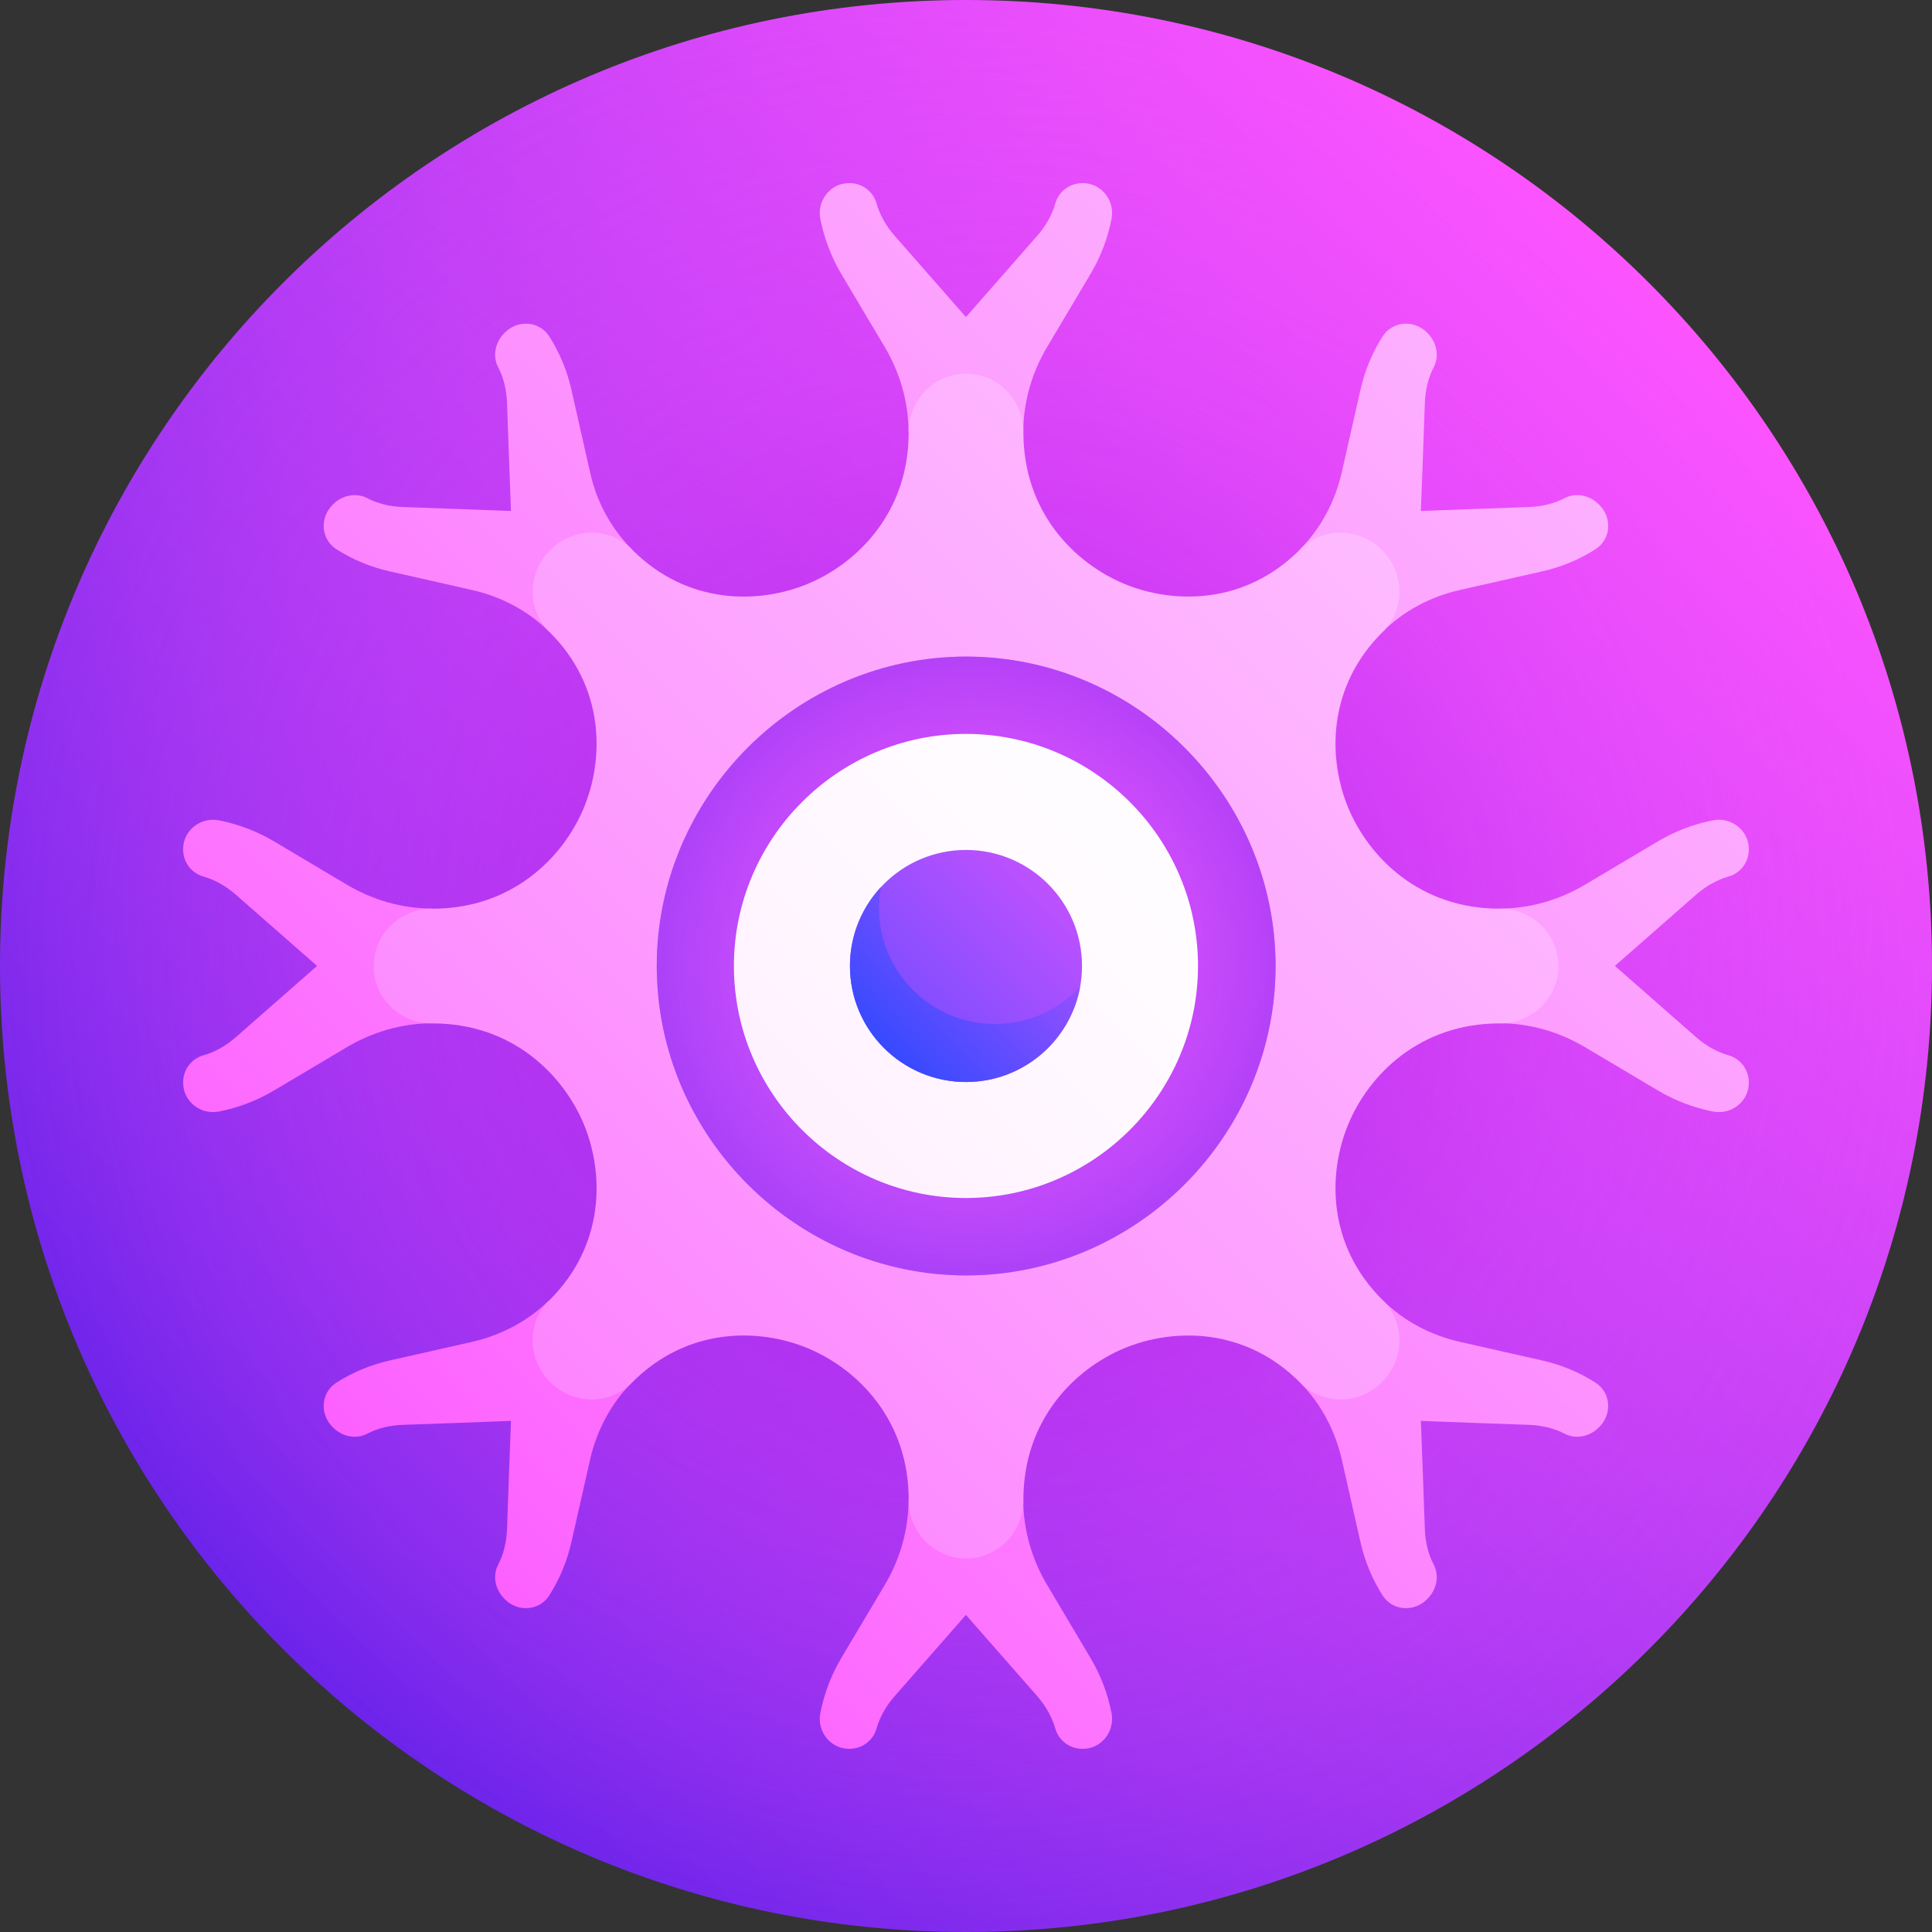 <?xml version="1.0" encoding="UTF-8"?> <svg xmlns="http://www.w3.org/2000/svg" width="45" height="45" viewBox="0 0 45 45" fill="none"><rect x="0" y="0" width="45" height="45" fill="#333333" stroke="none"/><g clip-path="url(#clip0_5847_931)"><path d="M22.5 45C34.926 45 45 34.926 45 22.5C45 10.074 34.926 0 22.5 0C10.074 0 0 10.074 0 22.5C0 34.926 10.074 45 22.5 45Z" fill="url(#paint0_linear_5847_931)"></path><path d="M22.5 45C34.926 45 45 34.926 45 22.5C45 10.074 34.926 0 22.5 0C10.074 0 0 10.074 0 22.5C0 34.926 10.074 45 22.5 45Z" fill="url(#paint1_radial_5847_931)"></path><path d="M25.232 4.266L25.212 4.266C24.923 4.264 24.663 4.451 24.581 4.735C24.505 5.004 24.361 5.262 24.154 5.498C23.605 6.126 23.053 6.755 22.498 7.385C21.945 6.757 21.394 6.128 20.843 5.498C20.636 5.262 20.492 5.004 20.415 4.735C20.334 4.451 20.074 4.263 19.785 4.266L19.765 4.266C19.341 4.269 19.024 4.673 19.107 5.098C19.195 5.548 19.359 5.98 19.592 6.375C19.928 6.941 20.265 7.507 20.602 8.073C20.958 8.669 21.16 9.353 21.162 10.053C22.053 10.051 22.944 10.051 23.834 10.053C23.837 9.353 24.038 8.669 24.395 8.072C24.732 7.507 25.069 6.941 25.404 6.375C25.638 5.98 25.802 5.548 25.89 5.098C25.972 4.674 25.656 4.269 25.232 4.266Z" fill="url(#paint2_linear_5847_931)"></path><path d="M13.753 11.04C13.604 10.387 13.456 9.734 13.31 9.081C13.211 8.64 13.037 8.219 12.794 7.837C12.567 7.48 12.068 7.436 11.757 7.748L11.743 7.762C11.532 7.975 11.469 8.297 11.602 8.552C11.729 8.794 11.799 9.078 11.81 9.393C11.839 10.229 11.869 11.065 11.902 11.902C11.065 11.869 10.229 11.839 9.393 11.81C9.078 11.799 8.794 11.729 8.552 11.602C8.297 11.469 7.975 11.532 7.762 11.743L7.748 11.757C7.436 12.067 7.48 12.567 7.837 12.794C8.219 13.037 8.64 13.211 9.081 13.309C9.721 13.453 10.361 13.598 11 13.744C11.674 13.897 12.296 14.225 12.786 14.708C13.427 14.068 14.068 13.427 14.708 12.786C14.234 12.304 13.903 11.699 13.753 11.04Z" fill="url(#paint3_linear_5847_931)"></path><path d="M10.053 21.162C9.353 21.16 8.669 20.958 8.072 20.602C7.507 20.265 6.941 19.928 6.375 19.592C5.98 19.359 5.548 19.195 5.098 19.107C4.673 19.024 4.269 19.341 4.266 19.765L4.266 19.785C4.263 20.074 4.451 20.334 4.735 20.415C5.004 20.492 5.262 20.636 5.498 20.843C6.126 21.392 6.755 21.944 7.385 22.498C6.755 23.053 6.126 23.605 5.498 24.154C5.262 24.361 5.004 24.505 4.735 24.581C4.451 24.663 4.263 24.923 4.266 25.212L4.266 25.232C4.269 25.656 4.673 25.973 5.098 25.89C5.548 25.802 5.98 25.638 6.375 25.404C6.941 25.069 7.507 24.732 8.072 24.395C8.669 24.039 9.353 23.837 10.053 23.834C10.051 23.834 10.051 21.162 10.053 21.162Z" fill="url(#paint4_linear_5847_931)"></path><path d="M37.249 11.757L37.234 11.743C37.022 11.532 36.7 11.469 36.445 11.602C36.203 11.728 35.919 11.799 35.604 11.81C34.768 11.839 33.932 11.869 33.095 11.902C33.128 11.065 33.158 10.229 33.187 9.393C33.198 9.078 33.269 8.794 33.395 8.552C33.528 8.297 33.465 7.975 33.254 7.762L33.24 7.748C32.93 7.436 32.43 7.48 32.203 7.837C31.96 8.219 31.786 8.64 31.687 9.081C31.544 9.721 31.399 10.361 31.253 11C31.099 11.674 30.773 12.296 30.289 12.786C30.929 13.427 31.57 14.068 32.211 14.708C32.701 14.224 33.323 13.897 33.997 13.743C34.636 13.598 35.276 13.453 35.916 13.309C36.357 13.211 36.778 13.037 37.16 12.794C37.517 12.567 37.562 12.067 37.249 11.757Z" fill="url(#paint5_linear_5847_931)"></path><path d="M40.264 20.415C40.547 20.334 40.735 20.074 40.733 19.785L40.733 19.765C40.729 19.341 40.325 19.024 39.9 19.107C39.45 19.195 39.019 19.359 38.624 19.592C38.057 19.928 37.492 20.265 36.926 20.602C36.33 20.958 35.645 21.16 34.945 21.162C34.947 22.053 34.947 22.944 34.945 23.834C35.645 23.836 36.33 24.039 36.926 24.395C37.492 24.732 38.058 25.069 38.624 25.404C39.019 25.638 39.45 25.802 39.901 25.89C40.325 25.972 40.73 25.656 40.733 25.232L40.733 25.212C40.735 24.923 40.547 24.663 40.264 24.581C39.995 24.504 39.737 24.361 39.501 24.154C38.873 23.605 38.244 23.053 37.614 22.498C38.244 21.944 38.873 21.392 39.5 20.843C39.736 20.636 39.995 20.492 40.264 20.415Z" fill="url(#paint6_linear_5847_931)"></path><path d="M37.16 32.203C36.778 31.96 36.357 31.786 35.916 31.687C35.276 31.544 34.636 31.399 33.997 31.253C33.323 31.099 32.701 30.772 32.211 30.289C31.57 30.929 30.929 31.57 30.289 32.211C30.772 32.701 31.099 33.323 31.253 33.997C31.399 34.636 31.544 35.276 31.687 35.916C31.786 36.357 31.96 36.778 32.203 37.16C32.429 37.516 32.929 37.561 33.24 37.249L33.254 37.234C33.465 37.022 33.528 36.7 33.395 36.445C33.268 36.203 33.197 35.919 33.187 35.604C33.158 34.768 33.128 33.932 33.095 33.095C33.932 33.128 34.768 33.158 35.604 33.187C35.919 33.198 36.203 33.268 36.445 33.395C36.7 33.528 37.022 33.465 37.234 33.254L37.249 33.24C37.561 32.929 37.516 32.429 37.16 32.203Z" fill="url(#paint7_linear_5847_931)"></path><path d="M12.786 30.289C12.296 30.772 11.674 31.099 11 31.253C10.361 31.399 9.721 31.544 9.081 31.687C8.64 31.786 8.219 31.96 7.837 32.203C7.48 32.43 7.436 32.929 7.748 33.24L7.762 33.254C7.975 33.465 8.297 33.528 8.552 33.395C8.794 33.268 9.078 33.197 9.393 33.187C10.229 33.158 11.065 33.128 11.902 33.095C11.869 33.932 11.839 34.768 11.81 35.604C11.799 35.919 11.729 36.203 11.602 36.445C11.469 36.7 11.532 37.022 11.743 37.234L11.757 37.249C12.067 37.561 12.567 37.517 12.794 37.16C13.037 36.778 13.211 36.357 13.31 35.916C13.453 35.276 13.598 34.636 13.744 33.997C13.898 33.323 14.225 32.701 14.708 32.211C14.068 31.57 13.427 30.929 12.786 30.289Z" fill="url(#paint8_linear_5847_931)"></path><path d="M25.89 39.901C25.802 39.45 25.638 39.019 25.404 38.624C25.069 38.057 24.732 37.492 24.395 36.926C24.038 36.329 23.837 35.645 23.834 34.945C22.944 34.947 22.053 34.947 21.162 34.945C21.16 35.645 20.958 36.33 20.602 36.926C20.265 37.492 19.928 38.058 19.592 38.624C19.359 39.019 19.195 39.45 19.107 39.901C19.024 40.325 19.341 40.73 19.765 40.733L19.785 40.733C20.074 40.735 20.334 40.547 20.415 40.264C20.492 39.995 20.636 39.737 20.843 39.501C21.392 38.873 21.944 38.244 22.498 37.614C23.051 38.242 23.603 38.871 24.154 39.5C24.36 39.737 24.504 39.995 24.581 40.264C24.662 40.547 24.923 40.735 25.212 40.733L25.232 40.733C25.656 40.73 25.972 40.325 25.89 39.901Z" fill="url(#paint9_linear_5847_931)"></path><path d="M36.299 22.501C36.299 21.765 35.692 21.167 34.946 21.165C33.063 21.172 31.885 19.963 31.409 18.829C30.933 17.697 30.895 16.011 32.214 14.71C32.733 14.192 32.721 13.344 32.19 12.812C31.658 12.281 30.81 12.269 30.292 12.788C28.991 14.107 27.305 14.069 26.173 13.593C25.039 13.117 23.83 11.939 23.837 10.056C23.835 9.31 23.237 8.703 22.501 8.703C21.765 8.703 21.167 9.31 21.165 10.056C21.172 11.939 19.963 13.117 18.829 13.593C17.702 14.067 16.026 14.107 14.727 12.806C14.722 12.8 14.716 12.794 14.711 12.788C14.192 12.269 13.344 12.281 12.812 12.813C12.281 13.344 12.269 14.192 12.788 14.71C14.107 16.011 14.069 17.697 13.593 18.829C13.117 19.963 11.939 21.172 10.056 21.165C9.31 21.167 8.703 21.766 8.703 22.501C8.703 23.237 9.31 23.835 10.056 23.837C11.939 23.83 13.117 25.04 13.593 26.173C14.069 27.305 14.107 28.991 12.789 30.292C12.269 30.81 12.281 31.658 12.812 32.19C13.344 32.721 14.192 32.733 14.71 32.214C16.011 30.895 17.697 30.933 18.829 31.409C19.963 31.885 21.172 33.063 21.165 34.946C21.167 35.692 21.765 36.299 22.501 36.299C23.236 36.299 23.835 35.692 23.837 34.946C23.83 33.063 25.039 31.885 26.173 31.409C27.305 30.933 28.991 30.896 30.292 32.214C30.81 32.734 31.658 32.721 32.189 32.19C32.721 31.658 32.733 30.81 32.214 30.292C30.895 28.991 30.933 27.305 31.409 26.173C31.885 25.04 33.062 23.83 34.946 23.837C35.692 23.835 36.299 23.237 36.299 22.501Z" fill="url(#paint10_linear_5847_931)"></path><path d="M29.711 22.5C29.708 26.459 26.463 29.704 22.504 29.707C18.545 29.704 15.3 26.459 15.297 22.5C15.3 18.541 18.545 15.296 22.504 15.293C26.463 15.296 29.708 18.541 29.711 22.5Z" fill="url(#paint11_linear_5847_931)"></path><path d="M29.711 22.5C29.708 26.459 26.463 29.704 22.504 29.707C18.545 29.704 15.3 26.459 15.297 22.5C15.3 18.541 18.545 15.296 22.504 15.293C26.463 15.296 29.708 18.541 29.711 22.5Z" fill="url(#paint12_radial_5847_931)"></path><path d="M27.904 22.499C27.903 25.475 25.475 27.903 22.499 27.904C19.523 27.903 17.095 25.475 17.094 22.499C17.095 19.523 19.523 17.095 22.499 17.094C25.475 17.095 27.903 19.523 27.904 22.499Z" fill="url(#paint13_linear_5847_931)"></path><path d="M25.202 22.5C25.202 23.991 23.991 25.202 22.5 25.202C21.008 25.202 19.797 23.991 19.797 22.5C19.797 21.008 21.008 19.797 22.5 19.797C23.991 19.797 25.202 21.008 25.202 22.5Z" fill="url(#paint14_linear_5847_931)"></path><path d="M23.175 23.851C21.683 23.851 20.472 22.64 20.473 21.148C20.473 20.983 20.489 20.821 20.517 20.664C20.07 21.146 19.797 21.791 19.797 22.499C19.797 23.991 21.008 25.202 22.5 25.202C23.826 25.202 24.929 24.244 25.158 22.983C24.664 23.516 23.959 23.851 23.175 23.851Z" fill="url(#paint15_linear_5847_931)"></path></g><defs><linearGradient id="paint0_linear_5847_931" x1="6.59" y1="38.41" x2="38.41" y2="6.59" gradientUnits="userSpaceOnUse"><stop stop-color="#6B23EA"></stop><stop offset="1" stop-color="#FC54FF"></stop></linearGradient><radialGradient id="paint1_radial_5847_931" cx="0" cy="0" r="1" gradientUnits="userSpaceOnUse" gradientTransform="translate(22.5 22.5) scale(22.5)"><stop stop-color="#8D00DB" stop-opacity="0.8"></stop><stop offset="0.187" stop-color="#AE19E6" stop-opacity="0.651"></stop><stop offset="0.415" stop-color="#D033F1" stop-opacity="0.468"></stop><stop offset="0.633" stop-color="#E845F9" stop-opacity="0.293"></stop><stop offset="0.834" stop-color="#F750FD" stop-opacity="0.133"></stop><stop offset="1" stop-color="#FC54FF" stop-opacity="0"></stop></radialGradient><linearGradient id="paint2_linear_5847_931" x1="-1.679" y1="30.504" x2="93.052" y2="-64.227" gradientUnits="userSpaceOnUse"><stop stop-color="#FC54FF"></stop><stop offset="0.102" stop-color="#FD77FF"></stop><stop offset="0.243" stop-color="#FDA0FF"></stop><stop offset="0.388" stop-color="#FEC3FF"></stop><stop offset="0.534" stop-color="#FEDDFF"></stop><stop offset="0.683" stop-color="#FFF0FF"></stop><stop offset="0.836" stop-color="#FFFBFF"></stop><stop offset="1" stop-color="white"></stop></linearGradient><linearGradient id="paint3_linear_5847_931" x1="-4.753" y1="28.253" x2="92.012" y2="-68.511" gradientUnits="userSpaceOnUse"><stop stop-color="#FC54FF"></stop><stop offset="0.102" stop-color="#FD77FF"></stop><stop offset="0.243" stop-color="#FDA0FF"></stop><stop offset="0.388" stop-color="#FEC3FF"></stop><stop offset="0.534" stop-color="#FEDDFF"></stop><stop offset="0.683" stop-color="#FFF0FF"></stop><stop offset="0.836" stop-color="#FFFBFF"></stop><stop offset="1" stop-color="white"></stop></linearGradient><linearGradient id="paint4_linear_5847_931" x1="-1.808" y1="30.633" x2="92.923" y2="-64.098" gradientUnits="userSpaceOnUse"><stop stop-color="#FC54FF"></stop><stop offset="0.102" stop-color="#FD77FF"></stop><stop offset="0.243" stop-color="#FDA0FF"></stop><stop offset="0.388" stop-color="#FEC3FF"></stop><stop offset="0.534" stop-color="#FEDDFF"></stop><stop offset="0.683" stop-color="#FFF0FF"></stop><stop offset="0.836" stop-color="#FFFBFF"></stop><stop offset="1" stop-color="white"></stop></linearGradient><linearGradient id="paint5_linear_5847_931" x1="6.758" y1="38.238" x2="100.062" y2="-55.065" gradientUnits="userSpaceOnUse"><stop stop-color="#FC54FF"></stop><stop offset="0.102" stop-color="#FD77FF"></stop><stop offset="0.243" stop-color="#FDA0FF"></stop><stop offset="0.388" stop-color="#FEC3FF"></stop><stop offset="0.534" stop-color="#FEDDFF"></stop><stop offset="0.683" stop-color="#FFF0FF"></stop><stop offset="0.836" stop-color="#FFFBFF"></stop><stop offset="1" stop-color="white"></stop></linearGradient><linearGradient id="paint6_linear_5847_931" x1="14.494" y1="46.676" x2="109.226" y2="-48.056" gradientUnits="userSpaceOnUse"><stop stop-color="#FC54FF"></stop><stop offset="0.102" stop-color="#FD77FF"></stop><stop offset="0.243" stop-color="#FDA0FF"></stop><stop offset="0.388" stop-color="#FEC3FF"></stop><stop offset="0.534" stop-color="#FEDDFF"></stop><stop offset="0.683" stop-color="#FFF0FF"></stop><stop offset="0.836" stop-color="#FFFBFF"></stop><stop offset="1" stop-color="white"></stop></linearGradient><linearGradient id="paint7_linear_5847_931" x1="16.744" y1="49.749" x2="113.508" y2="-47.015" gradientUnits="userSpaceOnUse"><stop stop-color="#FC54FF"></stop><stop offset="0.102" stop-color="#FD77FF"></stop><stop offset="0.243" stop-color="#FDA0FF"></stop><stop offset="0.388" stop-color="#FEC3FF"></stop><stop offset="0.534" stop-color="#FEDDFF"></stop><stop offset="0.683" stop-color="#FFF0FF"></stop><stop offset="0.836" stop-color="#FFFBFF"></stop><stop offset="1" stop-color="white"></stop></linearGradient><linearGradient id="paint8_linear_5847_931" x1="6.413" y1="38.584" x2="99.717" y2="-54.72" gradientUnits="userSpaceOnUse"><stop stop-color="#FC54FF"></stop><stop offset="0.102" stop-color="#FD77FF"></stop><stop offset="0.243" stop-color="#FDA0FF"></stop><stop offset="0.388" stop-color="#FEC3FF"></stop><stop offset="0.534" stop-color="#FEDDFF"></stop><stop offset="0.683" stop-color="#FFF0FF"></stop><stop offset="0.836" stop-color="#FFFBFF"></stop><stop offset="1" stop-color="white"></stop></linearGradient><linearGradient id="paint9_linear_5847_931" x1="14.363" y1="46.807" x2="109.095" y2="-47.925" gradientUnits="userSpaceOnUse"><stop stop-color="#FC54FF"></stop><stop offset="0.102" stop-color="#FD77FF"></stop><stop offset="0.243" stop-color="#FDA0FF"></stop><stop offset="0.388" stop-color="#FEC3FF"></stop><stop offset="0.534" stop-color="#FEDDFF"></stop><stop offset="0.683" stop-color="#FFF0FF"></stop><stop offset="0.836" stop-color="#FFFBFF"></stop><stop offset="1" stop-color="white"></stop></linearGradient><linearGradient id="paint10_linear_5847_931" x1="-1.422" y1="46.424" x2="93.635" y2="-48.633" gradientUnits="userSpaceOnUse"><stop stop-color="#FC54FF"></stop><stop offset="0.102" stop-color="#FD77FF"></stop><stop offset="0.243" stop-color="#FDA0FF"></stop><stop offset="0.388" stop-color="#FEC3FF"></stop><stop offset="0.534" stop-color="#FEDDFF"></stop><stop offset="0.683" stop-color="#FFF0FF"></stop><stop offset="0.836" stop-color="#FFFBFF"></stop><stop offset="1" stop-color="white"></stop></linearGradient><linearGradient id="paint11_linear_5847_931" x1="-26.537" y1="71.541" x2="42.45" y2="2.554" gradientUnits="userSpaceOnUse"><stop stop-color="#364AFF"></stop><stop offset="1" stop-color="#FC54FF"></stop></linearGradient><radialGradient id="paint12_radial_5847_931" cx="0" cy="0" r="1" gradientUnits="userSpaceOnUse" gradientTransform="translate(22.504 22.5) scale(9.799)"><stop stop-color="#FC54FF" stop-opacity="0"></stop><stop offset="0.132" stop-color="#F652FE" stop-opacity="0.106"></stop><stop offset="0.312" stop-color="#E44CFC" stop-opacity="0.25"></stop><stop offset="0.52" stop-color="#C842F7" stop-opacity="0.416"></stop><stop offset="0.748" stop-color="#A035F2" stop-opacity="0.599"></stop><stop offset="0.991" stop-color="#6D24EA" stop-opacity="0.793"></stop><stop offset="1" stop-color="#6B23EA" stop-opacity="0.8"></stop></radialGradient><linearGradient id="paint13_linear_5847_931" x1="-10.074" y1="55.072" x2="31.139" y2="13.859" gradientUnits="userSpaceOnUse"><stop stop-color="#FC54FF"></stop><stop offset="0.102" stop-color="#FD77FF"></stop><stop offset="0.243" stop-color="#FDA0FF"></stop><stop offset="0.388" stop-color="#FEC3FF"></stop><stop offset="0.534" stop-color="#FEDDFF"></stop><stop offset="0.683" stop-color="#FFF0FF"></stop><stop offset="0.836" stop-color="#FFFBFF"></stop><stop offset="1" stop-color="white"></stop></linearGradient><linearGradient id="paint14_linear_5847_931" x1="17.735" y1="27.264" x2="27.467" y2="17.532" gradientUnits="userSpaceOnUse"><stop stop-color="#364AFF"></stop><stop offset="1" stop-color="#FC54FF"></stop></linearGradient><linearGradient id="paint15_linear_5847_931" x1="20.581" y1="24.419" x2="26.809" y2="18.192" gradientUnits="userSpaceOnUse"><stop stop-color="#364AFF"></stop><stop offset="1" stop-color="#FC54FF"></stop></linearGradient><clipPath id="clip0_5847_931"><rect width="45" height="45" fill="white"></rect></clipPath></defs></svg> 